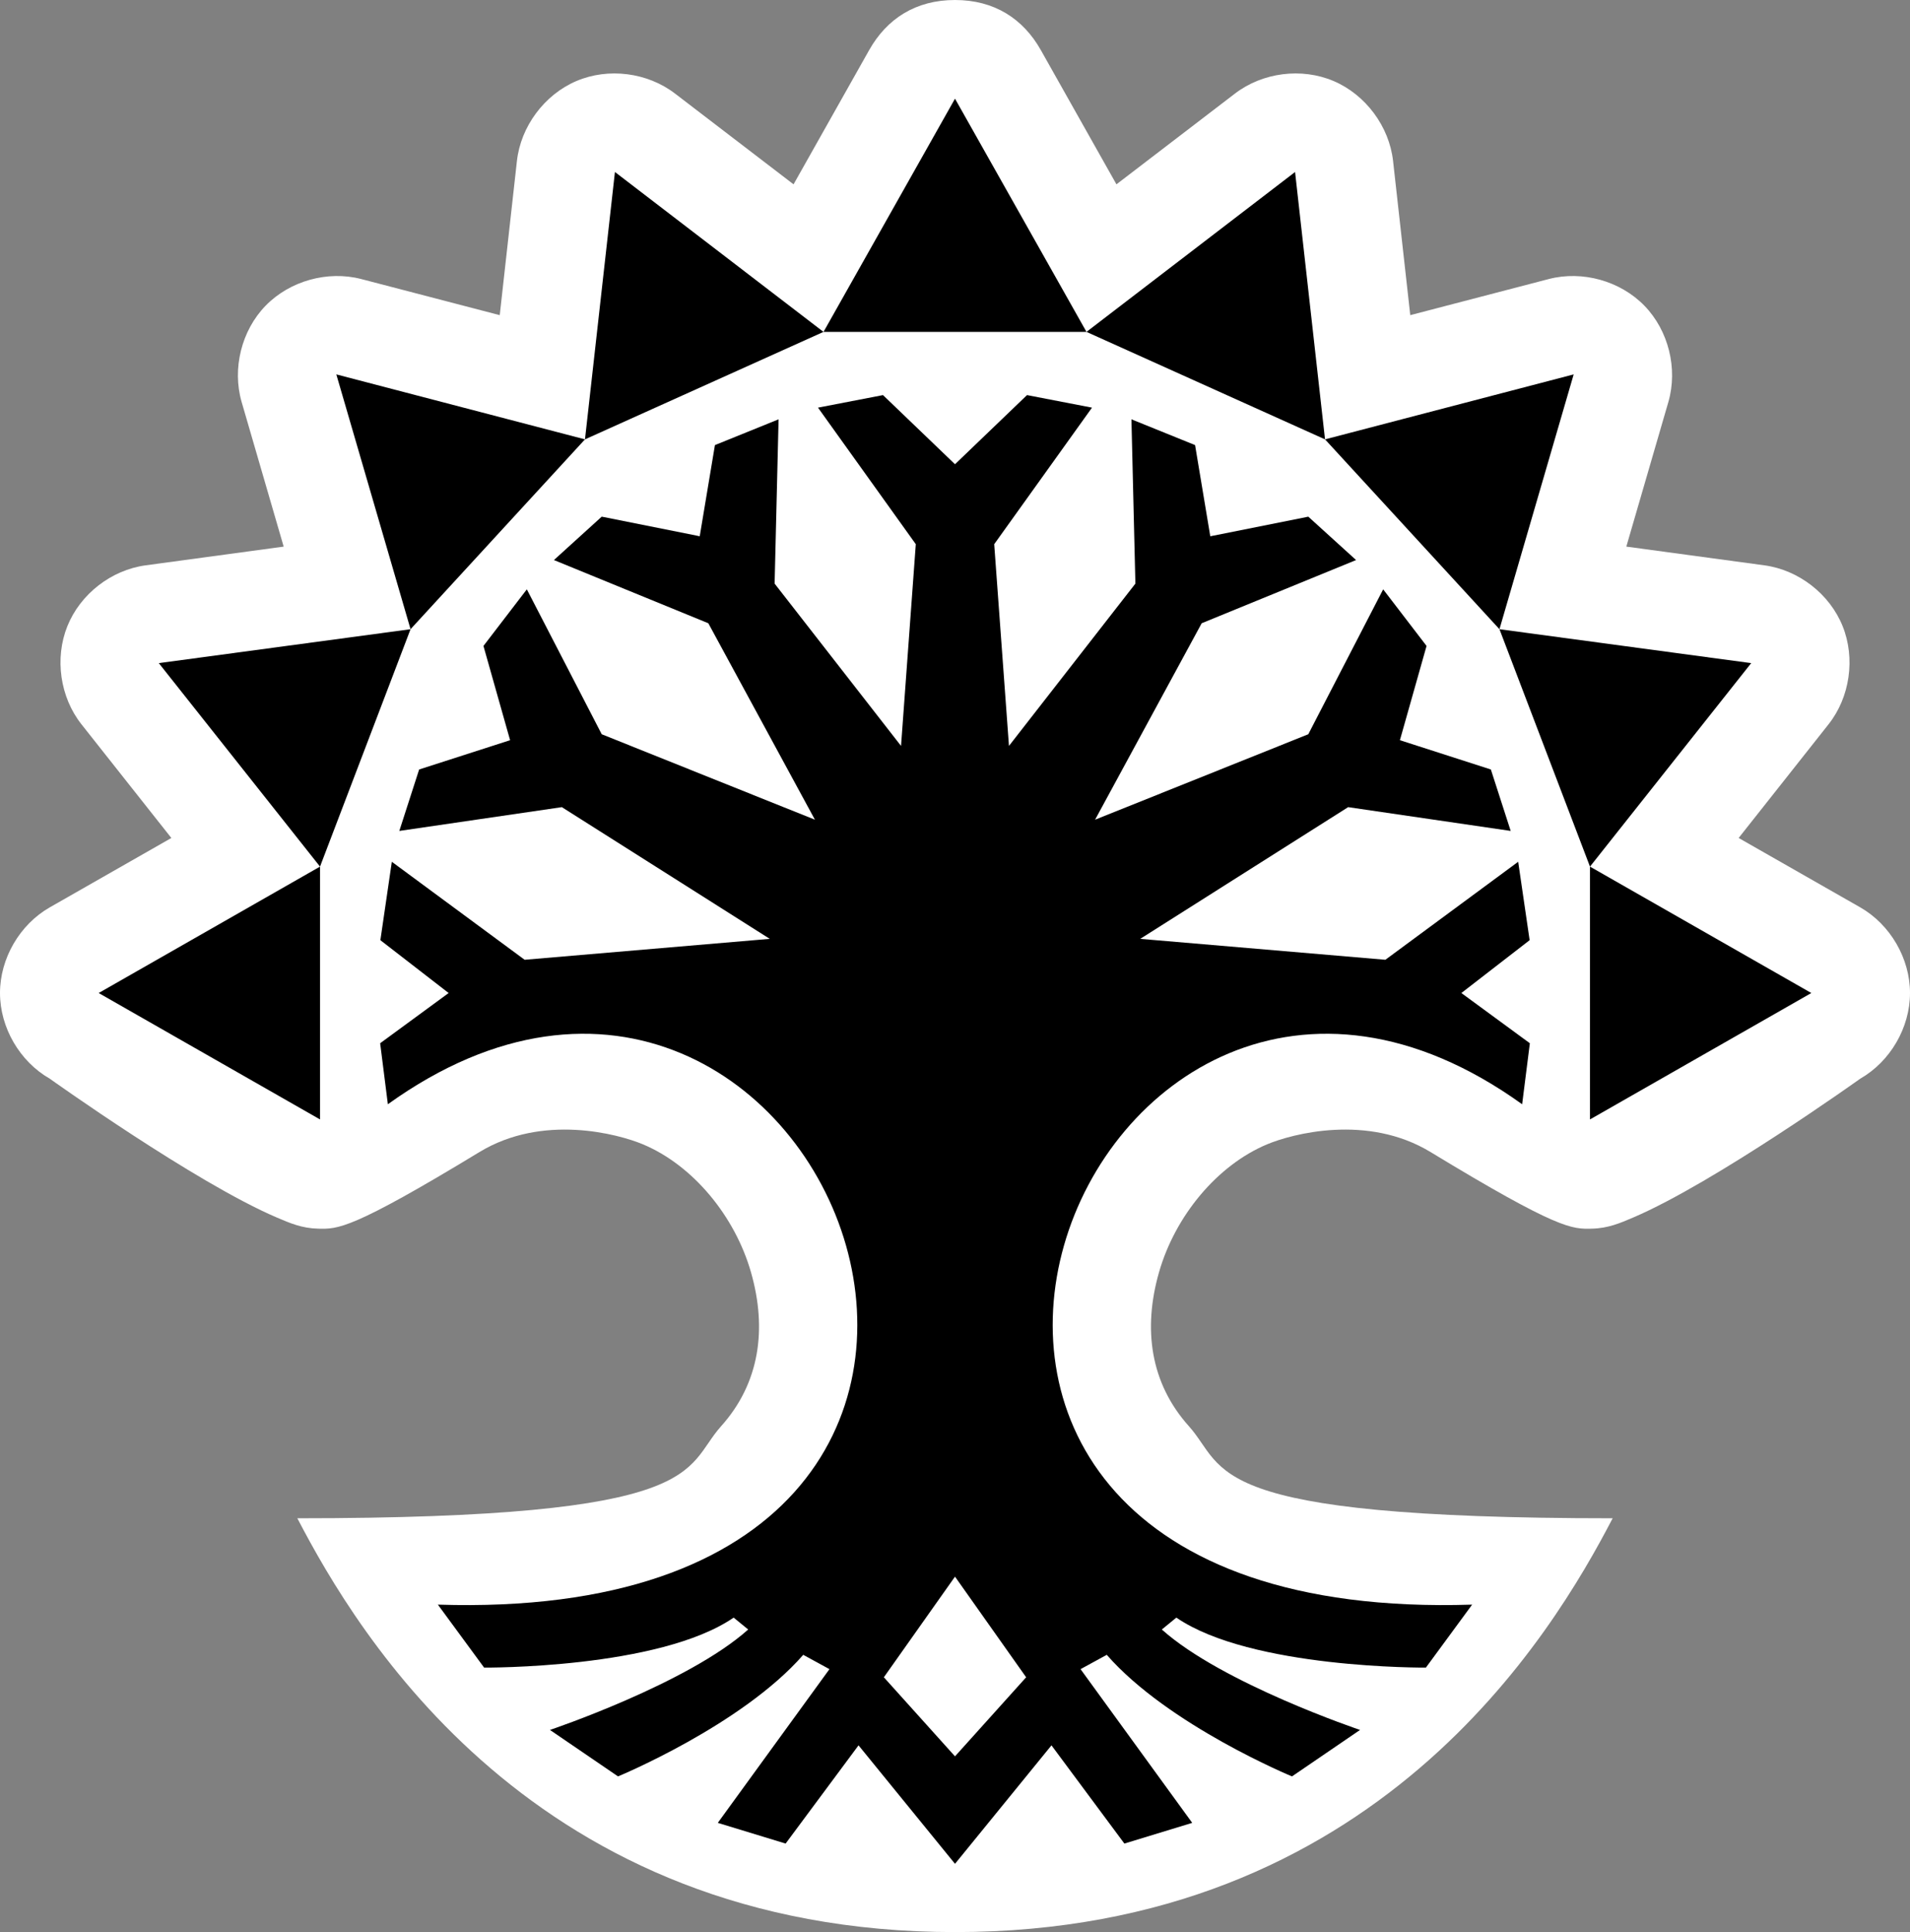 <?xml version="1.0" encoding="UTF-8" standalone="no"?>
<!-- Created with Inkscape (http://www.inkscape.org/) -->

<svg
   xmlns:dc="http://purl.org/dc/elements/1.1/"
   xmlns:cc="http://creativecommons.org/ns#"
   xmlns:rdf="http://www.w3.org/1999/02/22-rdf-syntax-ns#"
   xmlns:svg="http://www.w3.org/2000/svg"
   xmlns="http://www.w3.org/2000/svg"
   xmlns:xlink="http://www.w3.org/1999/xlink"
   version="1.1"
   width="271"
   height="274.156"
   id="svg2">
  <rect width="100%" height="100%" fill="#808080" stroke="none"/>
  <defs
     id="d1" />
  <path
     d="m 135.5,0 c -5.573,0 -9.671,2.652 -12.188,7.125 l -10.719,19.031 -16.812,-12.875 c -3.915,-3.003 -9.461,-3.716 -14,-1.781 -4.539,1.935 -7.892,6.44 -8.438,11.344 l -2.438,21.875 L 51.25,39.594 C 46.493,38.359 41.115,39.853 37.688,43.375 34.26,46.897 32.918,52.31 34.281,57.031 L 40.25,77.562 20.656,80.219 c -4.868,0.662 -9.257,4.069 -11.094,8.625 -1.836,4.556 -1.049,10.085 2,13.938 l 12.75,16.125 -17.25,9.844 C 2.801,131.185 0,135.998 0,140.906 c 0,4.908 2.801,9.721 7.062,12.156 0,0 20.62,14.743 32.188,19.688 1.877,0.802 3.571,1.542 5.906,1.594 2.777,0.061 4.668,0.185 22.875,-10.875 8.966,-5.447 19.651,-2.573 23.188,-1.094 7.073,2.959 13.057,10.165 15.344,18.188 2.286,8.023 1.224,15.71 -4.25,21.812 -5.474,6.103 -1.522,13.062 -60.125,13.062 8.525,16.379 33.562,58.719 93.312,58.719 59.75,0 84.787,-42.34 93.312,-58.719 -58.603,0 -54.651,-6.96 -60.125,-13.062 -5.474,-6.103 -6.536,-13.79 -4.25,-21.812 2.286,-8.023 8.271,-15.228 15.344,-18.188 3.536,-1.48 14.221,-4.353 23.188,1.094 18.207,11.06 20.098,10.936 22.875,10.875 2.335,-0.052 4.03,-0.792 5.906,-1.594 11.567,-4.945 32.188,-19.688 32.188,-19.688 4.261,-2.435 7.062,-7.248 7.062,-12.156 0,-4.908 -2.801,-9.721 -7.062,-12.156 l -17.25,-9.844 12.75,-16.125 c 3.049,-3.852 3.836,-9.381 2,-13.938 -1.836,-4.556 -6.226,-7.963 -11.094,-8.625 L 230.75,77.562 236.719,57.031 C 238.082,52.31 236.74,46.897 233.312,43.375 229.885,39.853 224.507,38.359 219.75,39.594 l -19.656,5.125 -2.438,-21.875 c -0.545,-4.904 -3.898,-9.409 -8.438,-11.344 -4.539,-1.935 -10.085,-1.222 -14,1.781 l -16.812,12.875 L 147.688,7.125 C 145.171,2.652 141.073,0 135.5,0 z"
     id="p1"
     style="fill:#ffffff;fill-opacity:1;stroke:none" />
  <path
     d="m 135.5,14 -18.656,33.094 37.312,0 L 135.5,14 z m 18.656,33.094 33.844,15.25 -4.25,-37.938 -29.594,22.688 z M 188,62.344 212.75,89.281 223.281,53.125 188,62.344 z m 24.75,26.938 12.844,33.688 22.875,-28.875 -35.719,-4.812 z m 12.844,33.688 0,35.875 L 257,140.906 225.594,122.969 z m -108.75,-75.875 L 87.25,24.406 83,62.344 l 33.844,-15.25 z M 83,62.344 47.719,53.125 58.25,89.281 83,62.344 z m -24.75,26.938 -35.719,4.812 22.875,28.875 L 58.25,89.281 z M 45.406,122.969 14,140.906 l 31.406,17.938 0,-35.875 z m 79.875,-66.906 -9.219,1.781 13.875,19.375 -2.094,28.625 L 109.906,82.812 110.469,59.5 101.438,63.156 99.281,76.094 85.375,73.312 78.594,79.469 100.5,88.438 l 15.125,27.875 -30.25,-12.125 -10.625,-20.562 -6.156,8.031 3.781,13.375 -12.906,4.156 -2.812,8.719 23.062,-3.375 29.5,18.688 -34.781,2.969 -18.844,-13.906 -1.625,11.125 9.688,7.5 -9.719,7.125 1.094,8.656 c 61.985,-44.536 108.989,74.279 7.094,71 l 6.562,8.938 c 0,0 24.806,0.188 35.406,-7.094 l 2.062,1.688 c -8.58,7.686 -28.125,14.25 -28.125,14.25 l 9.656,6.594 c 0,0 17.54,-7.246 26.281,-17.25 l 3.719,2.031 -15.844,21.812 9.625,2.938 10.344,-13.938 13.688,16.812 13.688,-16.812 10.344,13.938 9.625,-2.938 -15.844,-21.812 3.719,-2.031 c 8.742,10.004 26.281,17.25 26.281,17.25 l 9.656,-6.594 c 0,0 -19.545,-6.564 -28.125,-14.25 l 2.062,-1.688 c 10.6,7.282 35.406,7.094 35.406,7.094 l 6.562,-8.938 c -101.895,3.279 -54.891,-115.536 7.094,-71 l 1.094,-8.656 -9.719,-7.125 9.688,-7.5 -1.625,-11.125 -18.844,13.906 -34.781,-2.969 29.5,-18.688 23.062,3.375 -2.812,-8.719 -12.906,-4.156 3.781,-13.375 -6.156,-8.031 -10.625,20.562 -30.25,12.125 15.125,-27.875 21.906,-8.969 -6.781,-6.156 -13.906,2.781 -2.156,-12.938 -9.031,-3.656 0.562,23.312 -17.938,23.031 -2.094,-28.625 13.875,-19.375 L 145.719,56.062 135.5,65.875 125.281,56.062 z M 135.5,223.719 145.594,238 135.5,249.219 125.406,238 135.5,223.719 z"
     id="path3124"
     style="fill:#000000;fill-opacity:1;stroke:none" />
</svg>
